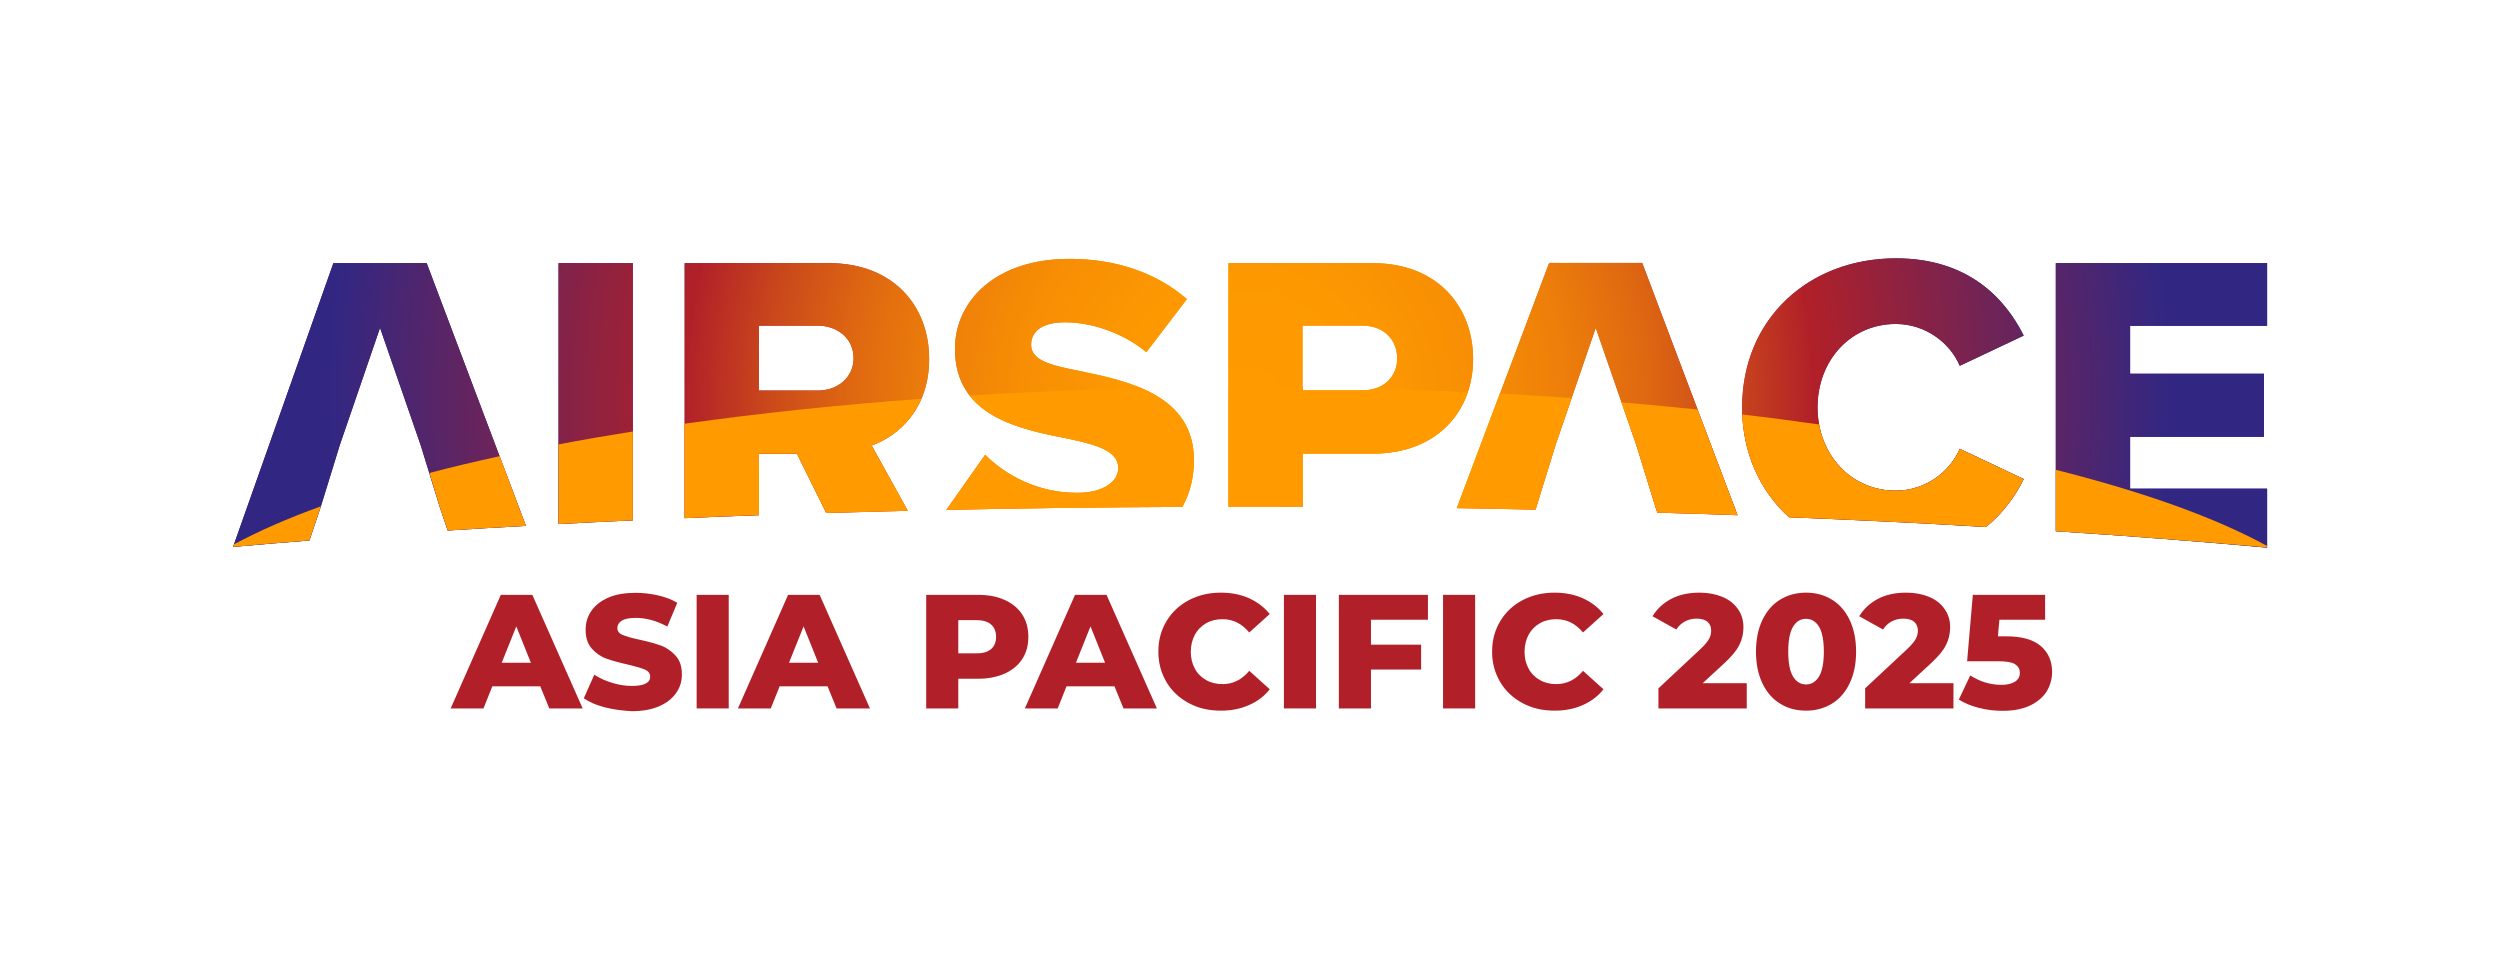 <?xml version="1.0" encoding="UTF-8"?> <svg xmlns="http://www.w3.org/2000/svg" xmlns:xlink="http://www.w3.org/1999/xlink" version="1.1" id="Layer_1" x="0px" y="0px" viewBox="0 0 1355.8 520.6" style="enable-background:new 0 0 1355.8 520.6;" xml:space="preserve"> <style type="text/css"> .st0{clip-path:url(#SVGID_3_);fill:url(#SVGID_4_);} .st1{fill:#FF9B00;} .st2{fill:#B12028;} </style> <g> <defs> <path id="SVGID_1_" d="M180.8,142.7l-54.4,153.9c13.5-1.2,27.3-2.4,41.4-3.5l6-17.8l10.5-34l21.8-63.5l22,63.5l10.5,34l4.2,12.4 c13.9-0.9,28-1.7,42.4-2.5l-53.8-142.5H180.8z M302.9,142.7v141.5c13.3-0.7,26.7-1.4,40.3-2V142.7H302.9z M411.6,176.6h31.9 c10.5,0,19.4,6.8,19.4,17.6c0,10.8-8.9,17.6-19.4,17.6h-31.9V176.6z M371.3,142.7v138.3c13.3-0.6,26.7-1.1,40.3-1.6V246h20.6 l15.9,32.2c14.6-0.4,29.4-0.8,44.2-1.2l-19.6-35.4c14.5-5.2,31.2-19.7,31.2-46.9c0-29.1-19.7-52-54.4-52H371.3z M706.5,176.6H739 c10.8,0,18.7,7,18.7,17.8c0,10.5-8,17.3-18.7,17.3h-32.6V176.6z M666.2,142.7v132.1c3.2,0,6.4,0,9.5,0c10.3,0,20.5,0,30.8,0.1V246 h38c35.1,0,54.4-23.2,54.4-51.3c0-28.3-19.2-52-54.4-52H666.2z M840.1,142.7l-50,132.9c14.3,0.2,28.5,0.5,42.6,0.8l0.4-1.1 l10.5-34l21.8-63.5l22,63.5l10.5,34l0.9,2.7c14.6,0.4,29.1,0.9,43.5,1.4l-51.7-136.8H840.1z M1114.9,142.7v145.4 c40.1,2.6,78.4,5.6,114.6,8.9v-32h-74.3v-28.1h72.6v-34.2h-72.6v-26h74.3v-34H1114.9z M517.9,189.3c0,37,36.1,43.6,61.9,48.7 c16.6,3.5,26.7,7,26.7,15.9c0,7.5-8.4,13.4-22.3,13.4c-21.3,0-38.7-9.4-49.9-20.6l-21,29.8c41.7-0.9,84.4-1.4,127.9-1.6 c4.1-7.3,6.3-15.8,6.3-25.3c0-35.4-35.6-42.9-61.4-48.3c-17.3-3.3-26.9-6.1-26.9-14.3c0-6.8,5.2-12.2,18.5-12.2 c13.8,0,30.9,5.4,44,16.2l22-28.8c-16.6-14.3-38.4-21.8-63.5-21.8C540.1,140.3,517.9,163,517.9,189.3 M944.8,220.9 c0,24.7,9.7,45.3,25.4,59.6c36.7,1.5,72.4,3.2,106.8,5.3c9.4-7.6,16-16.9,20.5-26l-34.7-16.4c-5.2,12.4-18.5,22.7-34.7,22.7 c-24.4,0-42.4-19.7-42.4-45.2c0-25.5,18-45.2,42.4-45.2c16.2,0,29.5,10.3,34.7,22.7l34.7-16.4c-10.3-20.6-30.5-41.9-69.3-41.9 C981.3,140.1,944.8,172.6,944.8,220.9"></path> </defs> <radialGradient id="SVGID_2_" cx="677.903" cy="218.514" r="393.93" gradientUnits="userSpaceOnUse"> <stop offset="0" style="stop-color:#FF9B00"></stop> <stop offset="0.14" style="stop-color:#FD9801"></stop> <stop offset="0.248" style="stop-color:#F78E04"></stop> <stop offset="0.345" style="stop-color:#ED7E0A"></stop> <stop offset="0.435" style="stop-color:#DE6711"></stop> <stop offset="0.52" style="stop-color:#CB491B"></stop> <stop offset="0.602" style="stop-color:#B42527"></stop> <stop offset="0.612" style="stop-color:#B12028"></stop> <stop offset="1" style="stop-color:#312783"></stop> </radialGradient> <use xlink:href="#SVGID_1_" style="overflow:visible;fill:url(#SVGID_2_);"></use> <clipPath id="SVGID_3_"> <use xlink:href="#SVGID_1_" style="overflow:visible;"></use> </clipPath> <radialGradient id="SVGID_4_" cx="-282.097" cy="1603.779" r="1.265" gradientTransform="matrix(393.93 0 0 -393.93 111804.398 631994.875)" gradientUnits="userSpaceOnUse"> <stop offset="0" style="stop-color:#FF9B00"></stop> <stop offset="0.14" style="stop-color:#FD9801"></stop> <stop offset="0.248" style="stop-color:#F78E04"></stop> <stop offset="0.345" style="stop-color:#ED7E0A"></stop> <stop offset="0.435" style="stop-color:#DE6711"></stop> <stop offset="0.52" style="stop-color:#CB491B"></stop> <stop offset="0.602" style="stop-color:#B42527"></stop> <stop offset="0.612" style="stop-color:#B12028"></stop> <stop offset="1" style="stop-color:#312783"></stop> </radialGradient> <rect x="126.4" y="140.1" class="st0" width="1103.1" height="156.9"></rect> </g> <g> <path class="st1" d="M238.6,275.3l4.2,12.4c13.9-0.9,28-1.7,42.4-2.5L271,247.4c-13.3,2.9-26,5.9-38.1,9.1L238.6,275.3z"></path> <path class="st1" d="M167.8,293.1l6-17.8l0.2-0.7c-18,6.5-33.7,13.4-47.1,20.6l-0.5,1.4C139.9,295.3,153.7,294.2,167.8,293.1"></path> <path class="st1" d="M887.4,241.3l10.5,34l0.9,2.7c14.6,0.4,29.1,0.9,43.5,1.4l-21.7-57.3c-13.5-1.4-27.3-2.7-41.3-3.9L887.4,241.3 z"></path> <path class="st1" d="M832.7,276.3l0.4-1.1l10.5-34l8.7-25.3c-12.8-0.9-25.7-1.7-38.9-2.5l-23.3,62 C804.4,275.8,818.6,276,832.7,276.3"></path> <path class="st1" d="M343.2,282.2V234c-13.8,2.2-27.3,4.5-40.3,7v43.2C316.2,283.5,329.6,282.8,343.2,282.2"></path> <path class="st1" d="M411.6,279.3V246h20.6l15.9,32.2c14.6-0.4,29.4-0.9,44.2-1.2l-19.7-35.4c10.1-3.6,21.1-11.6,27-25.3 c-45.3,3.3-88.4,7.9-128.4,13.5v51.2C384.6,280.4,398.1,279.8,411.6,279.3"></path> <path class="st1" d="M579.7,238c16.6,3.5,26.7,7,26.7,15.9c0,7.5-8.4,13.4-22.3,13.4c-21.3,0-38.7-9.4-49.9-20.6l-21,29.8 c41.7-0.9,84.4-1.4,127.9-1.6c4.1-7.3,6.3-15.8,6.3-25.3c0-21-12.6-32.2-28.2-39c-31.9,0.7-63.1,2-93.4,3.9 C537.9,230,561.4,234.3,579.7,238"></path> <path class="st1" d="M675.7,274.7c10.3,0,20.5,0,30.8,0.1V246h38c27.2,0,44.9-13.9,51.5-33.3c-16.5-0.8-33.3-1.4-50.2-1.9 c-2,0.6-4.3,1-6.6,1h-32.6V210c-9.7-0.1-19.4-0.2-29.2-0.2c-3.7,0-7.4,0-11.1,0v64.8C669.4,274.7,672.5,274.7,675.7,274.7"></path> <path class="st1" d="M970.2,280.5c36.7,1.5,72.4,3.2,106.8,5.3c9.4-7.6,16-16.9,20.5-26l-34.7-16.4c-5.2,12.4-18.5,22.7-34.7,22.7 c-21.3,0-37.8-15-41.6-35.9c-13.6-1.9-27.5-3.8-41.7-5.4C945.9,247.8,955.3,267,970.2,280.5"></path> <path class="st1" d="M1229.5,296.9v-0.8c-28-15.4-67-29.3-114.6-41.3v33.3C1155,290.7,1193.2,293.7,1229.5,296.9"></path> </g> <g> <path class="st2" d="M293,372.2h-26l-4.8,12h-17.8l27.2-61.6h17.1l27.3,61.6h-18.1L293,372.2z M287.9,359.4l-7.9-19.7l-7.9,19.7 H287.9z"></path> <path class="st2" d="M328,383.6c-4.7-1.2-8.5-2.9-11.4-4.9l5.7-12.8c2.8,1.8,5.9,3.3,9.6,4.4c3.6,1.1,7.2,1.7,10.7,1.7 c6.7,0,10-1.7,10-5c0-1.8-1-3.1-2.9-3.9c-1.9-0.8-5-1.7-9.2-2.7c-4.6-1-8.5-2.1-11.6-3.2c-3.1-1.1-5.8-3-8-5.5 c-2.2-2.5-3.3-5.9-3.3-10.2c0-3.8,1-7.1,3.1-10.2c2.1-3,5.1-5.4,9.2-7.2c4.1-1.8,9.1-2.6,15-2.6c4,0,8,0.5,12,1.4 c3.9,0.9,7.4,2.2,10.4,4l-5.4,12.9c-5.9-3.2-11.6-4.7-17.1-4.7c-3.5,0-6,0.5-7.6,1.5c-1.6,1-2.4,2.4-2.4,4c0,1.6,0.9,2.9,2.8,3.7 c1.9,0.8,4.9,1.7,9.1,2.6c4.7,1,8.6,2.1,11.7,3.2c3.1,1.1,5.7,3,8,5.5c2.3,2.5,3.4,5.9,3.4,10.2c0,3.7-1,7-3.1,10 c-2.1,3-5.1,5.4-9.2,7.2c-4.1,1.8-9.1,2.7-15,2.7C337.5,385.4,332.7,384.8,328,383.6z"></path> <path class="st2" d="M377.8,322.6h17.4v61.6h-17.4V322.6z"></path> <path class="st2" d="M448.8,372.2h-26l-4.8,12h-17.8l27.2-61.6h17.1l27.3,61.6h-18.1L448.8,372.2z M443.7,359.4l-7.9-19.7 l-7.9,19.7H443.7z"></path> <path class="st2" d="M544.9,325.4c4.1,1.8,7.3,4.5,9.5,7.9c2.2,3.4,3.3,7.5,3.3,12.1c0,4.6-1.1,8.6-3.3,12c-2.2,3.4-5.4,6-9.5,7.9 c-4.1,1.8-8.9,2.8-14.5,2.8h-10.7v16.1h-17.4v-61.6h28.1C536,322.6,540.8,323.5,544.9,325.4z M537.5,352c1.8-1.6,2.7-3.8,2.7-6.6 c0-2.9-0.9-5.1-2.7-6.7c-1.8-1.6-4.5-2.4-8.1-2.4h-9.7v18h9.7C533,354.4,535.6,353.6,537.5,352z"></path> <path class="st2" d="M604.4,372.2h-26l-4.8,12h-17.8l27.2-61.6h17.1l27.3,61.6h-18.1L604.4,372.2z M599.3,359.4l-7.9-19.7 l-7.9,19.7H599.3z"></path> <path class="st2" d="M644.7,381.3c-5.1-2.7-9.2-6.5-12.1-11.4c-2.9-4.9-4.4-10.4-4.4-16.5c0-6.2,1.5-11.7,4.4-16.5 c2.9-4.9,7-8.7,12.1-11.4c5.1-2.7,10.9-4.1,17.4-4.1c5.6,0,10.7,1,15.2,3c4.5,2,8.3,4.9,11.3,8.6l-11.1,10c-4-4.8-8.8-7.2-14.5-7.2 c-3.3,0-6.3,0.7-8.9,2.2c-2.6,1.5-4.6,3.5-6.1,6.2c-1.4,2.7-2.2,5.7-2.2,9.2c0,3.5,0.7,6.5,2.2,9.2c1.4,2.7,3.5,4.7,6.1,6.2 c2.6,1.5,5.6,2.2,8.9,2.2c5.7,0,10.5-2.4,14.5-7.2l11.1,10c-3,3.8-6.7,6.6-11.3,8.6c-4.5,2-9.6,3-15.2,3 C655.6,385.4,649.8,384.1,644.7,381.3z"></path> <path class="st2" d="M696.3,322.6h17.4v61.6h-17.4V322.6z"></path> <path class="st2" d="M743.5,336.1v13.5h27.2v13.5h-27.2v21.1h-17.4v-61.6h48.3v13.5H743.5z"></path> <path class="st2" d="M782.6,322.6H800v61.6h-17.4V322.6z"></path> <path class="st2" d="M825.7,381.3c-5.1-2.7-9.2-6.5-12.1-11.4c-2.9-4.9-4.4-10.4-4.4-16.5c0-6.2,1.5-11.7,4.4-16.5 c2.9-4.9,7-8.7,12.1-11.4c5.1-2.7,10.9-4.1,17.4-4.1c5.6,0,10.7,1,15.2,3c4.5,2,8.3,4.9,11.3,8.6l-11.1,10c-4-4.8-8.8-7.2-14.5-7.2 c-3.3,0-6.3,0.7-8.9,2.2c-2.6,1.5-4.6,3.5-6.1,6.2c-1.4,2.7-2.2,5.7-2.2,9.2c0,3.5,0.7,6.5,2.2,9.2c1.4,2.7,3.5,4.7,6.1,6.2 c2.6,1.5,5.6,2.2,8.9,2.2c5.7,0,10.5-2.4,14.5-7.2l11.1,10c-3,3.8-6.7,6.6-11.3,8.6c-4.5,2-9.6,3-15.2,3 C836.6,385.4,830.8,384.1,825.7,381.3z"></path> <path class="st2" d="M947.3,370.4v13.8h-47.9v-10.9l23-21.5c2.2-2.1,3.7-3.9,4.5-5.4c0.8-1.5,1.1-3,1.1-4.5c0-2-0.7-3.5-2-4.7 c-1.3-1.1-3.3-1.7-5.9-1.7c-2.3,0-4.4,0.5-6.3,1.5c-1.9,1-3.5,2.5-4.7,4.4l-12.9-7.2c2.4-4,5.8-7.1,10.1-9.4 c4.3-2.3,9.5-3.4,15.4-3.4c4.7,0,8.8,0.8,12.4,2.3c3.6,1.5,6.4,3.7,8.4,6.6c2,2.8,3,6.1,3,9.9c0,3.3-0.7,6.5-2.2,9.5 c-1.4,3-4.2,6.3-8.3,10.1l-11.6,10.7H947.3z"></path> <path class="st2" d="M965.4,381.6c-4.1-2.5-7.3-6.2-9.6-11c-2.3-4.8-3.5-10.6-3.5-17.2c0-6.6,1.2-12.4,3.5-17.2 c2.3-4.8,5.5-8.5,9.6-11c4.1-2.5,8.8-3.8,14.1-3.8c5.2,0,9.9,1.3,14,3.8c4.1,2.5,7.3,6.2,9.6,11c2.3,4.8,3.5,10.6,3.5,17.2 c0,6.6-1.2,12.4-3.5,17.2c-2.3,4.8-5.5,8.5-9.6,11c-4.1,2.5-8.8,3.8-14,3.8C974.2,385.4,969.5,384.2,965.4,381.6z M986.5,366.9 c1.7-2.8,2.6-7.3,2.6-13.5c0-6.2-0.9-10.7-2.6-13.5c-1.7-2.8-4.1-4.3-7-4.3c-3,0-5.4,1.4-7.1,4.3c-1.7,2.8-2.6,7.3-2.6,13.5 c0,6.2,0.9,10.7,2.6,13.5c1.7,2.8,4.1,4.3,7.1,4.3C982.4,371.2,984.7,369.7,986.5,366.9z"></path> <path class="st2" d="M1059.4,370.4v13.8h-47.9v-10.9l23-21.5c2.2-2.1,3.7-3.9,4.5-5.4c0.8-1.5,1.1-3,1.1-4.5c0-2-0.7-3.5-2-4.7 c-1.3-1.1-3.3-1.7-5.9-1.7c-2.3,0-4.4,0.5-6.3,1.5c-1.9,1-3.5,2.5-4.7,4.4l-12.9-7.2c2.4-4,5.8-7.1,10.1-9.4 c4.3-2.3,9.5-3.4,15.4-3.4c4.7,0,8.8,0.8,12.4,2.3c3.6,1.5,6.4,3.7,8.4,6.6c2,2.8,3,6.1,3,9.9c0,3.3-0.7,6.5-2.2,9.5 c-1.4,3-4.2,6.3-8.3,10.1l-11.6,10.7H1059.4z"></path> <path class="st2" d="M1106.7,350.3c4.1,3.5,6.2,8.2,6.2,14.1c0,3.8-1,7.3-2.9,10.5c-2,3.2-5,5.7-9,7.7c-4,1.9-9,2.9-14.9,2.9 c-4.3,0-8.6-0.5-12.9-1.6c-4.3-1.1-7.9-2.6-10.9-4.5l6.2-13.1c2.5,1.6,5.2,2.9,8.1,3.8c3,0.9,5.9,1.3,8.9,1.3c3,0,5.4-0.6,7.2-1.7 c1.8-1.1,2.7-2.7,2.7-4.8c0-2.1-0.9-3.6-2.6-4.7s-4.9-1.6-9.3-1.6h-16.7l3.1-36h39.2v13.5h-24.8l-0.8,9h4.1 C1096.2,345,1102.5,346.8,1106.7,350.3z"></path> </g> </svg> 